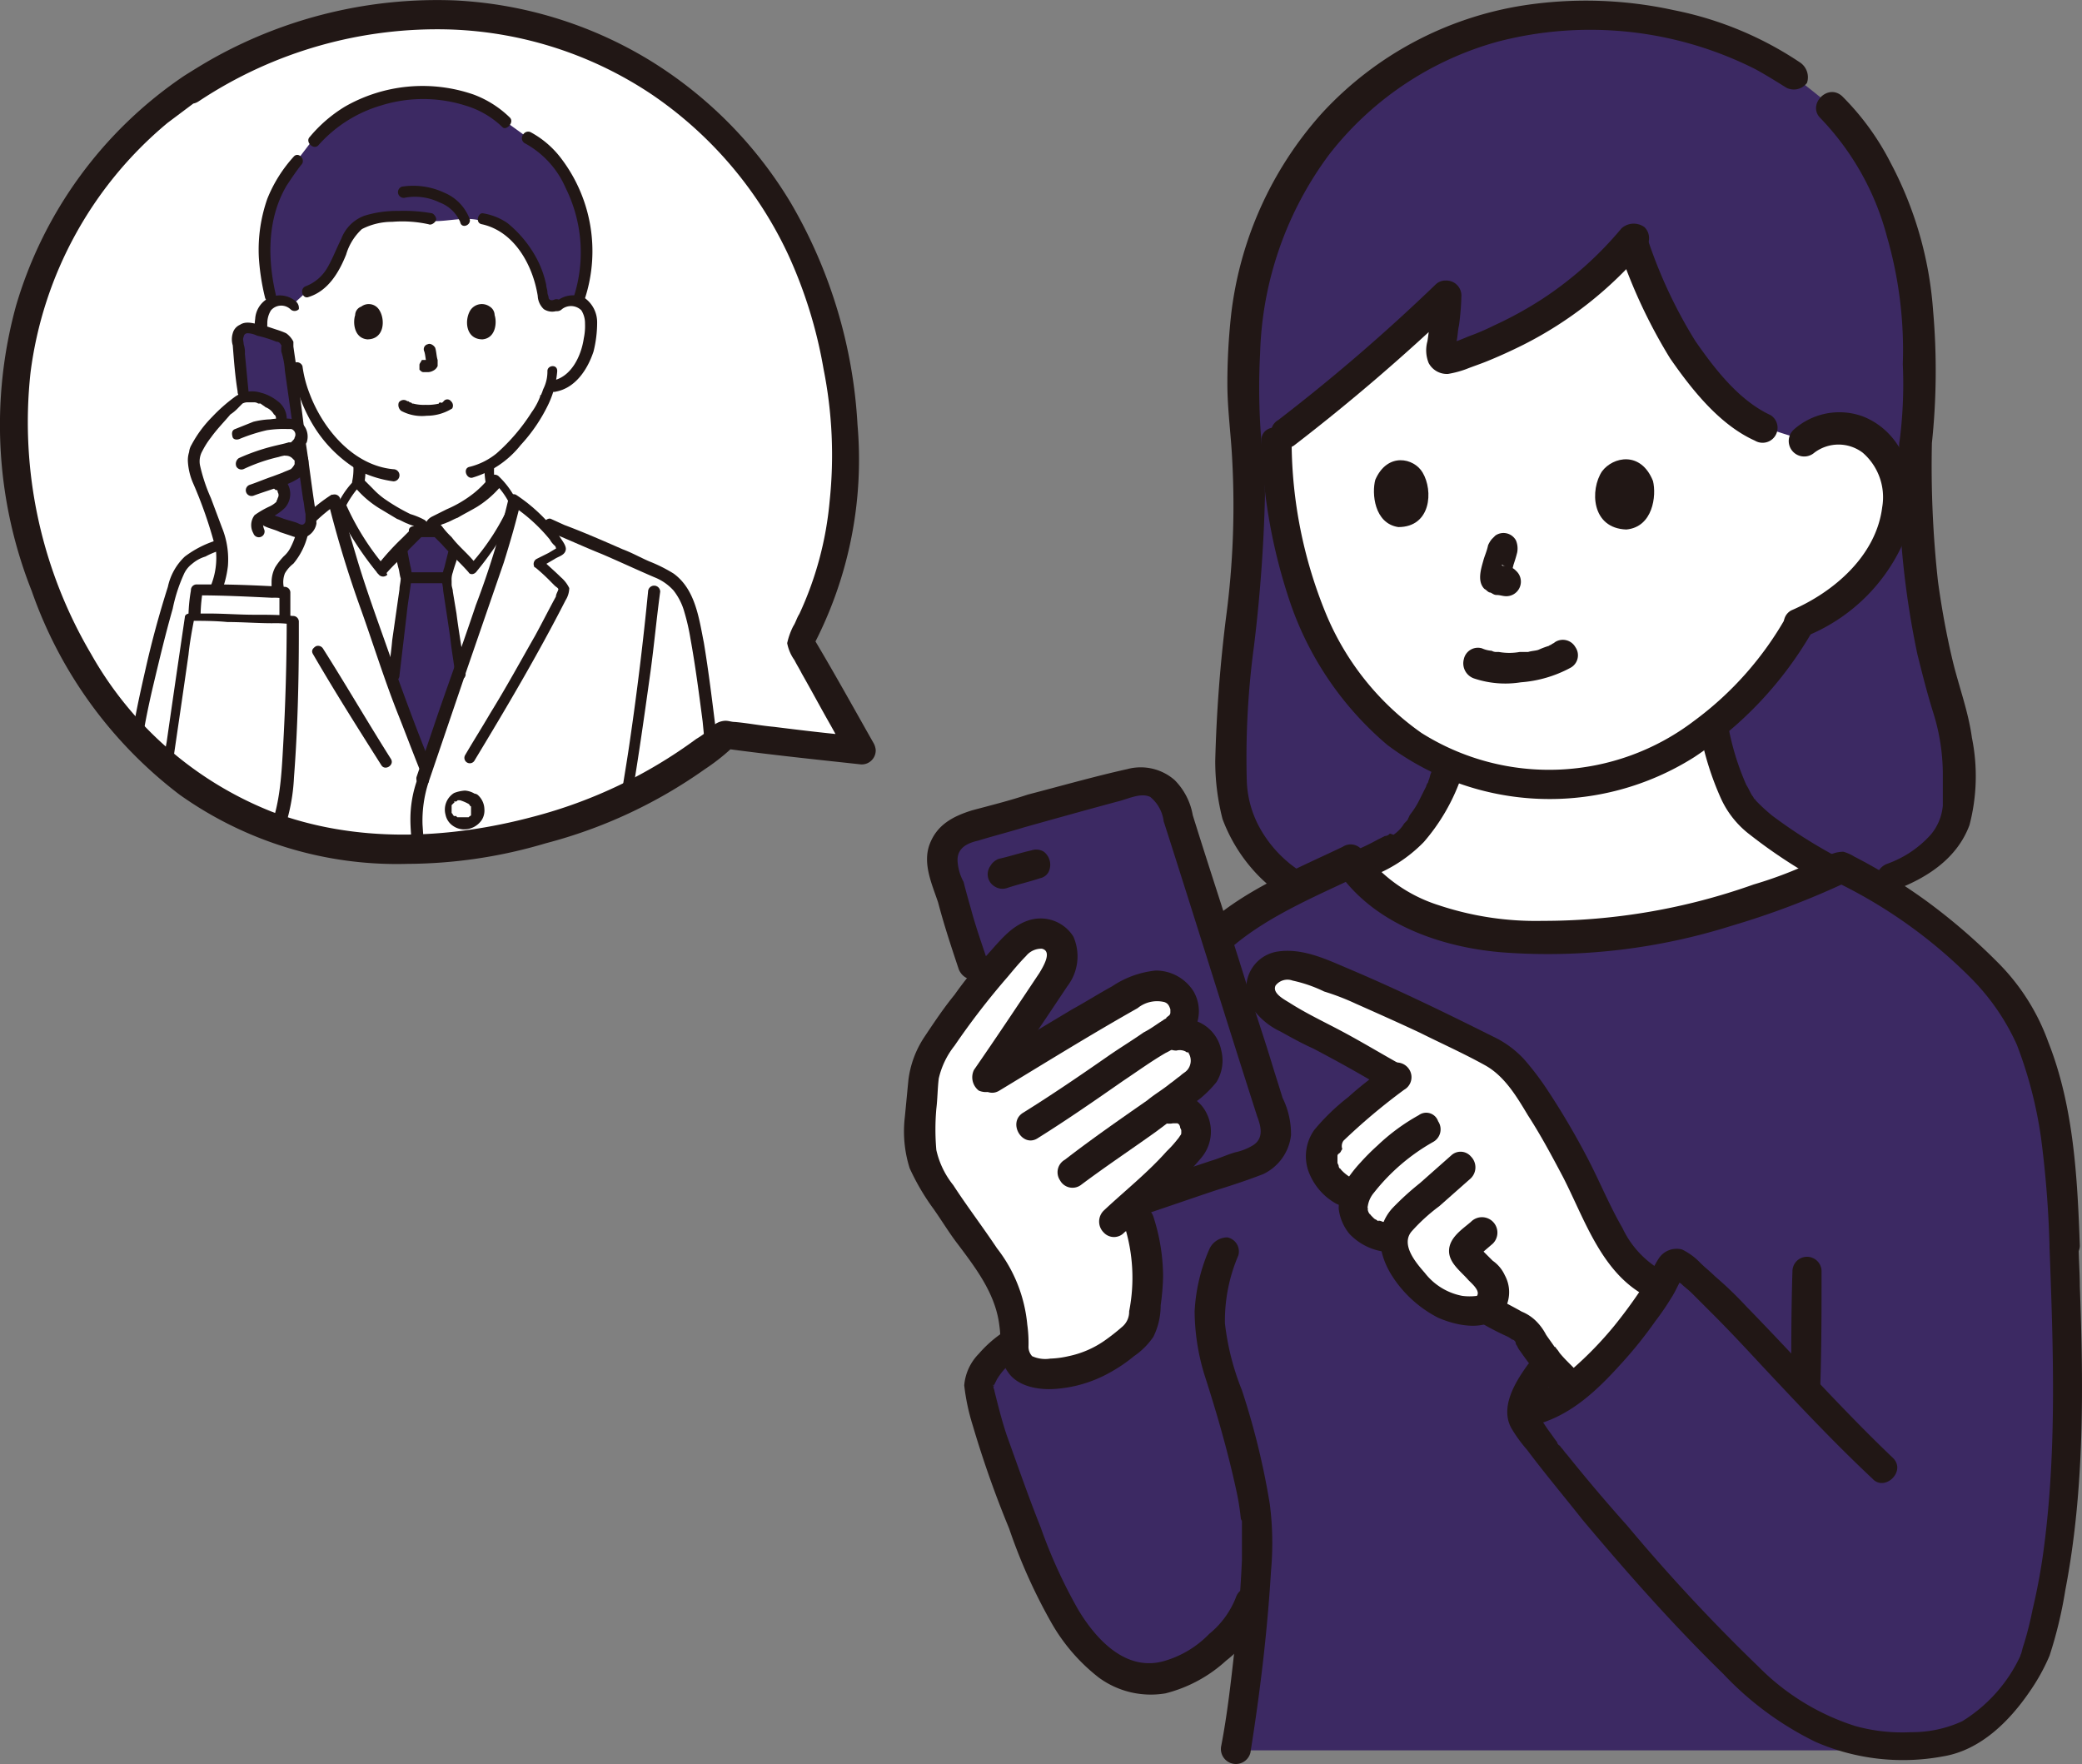<svg xmlns="http://www.w3.org/2000/svg" xmlns:xlink="http://www.w3.org/1999/xlink" width="171.694" height="145.485" viewBox="0 0 171.694 145.485"><rect x="0" y="0" width="171.694" height="145.485" fill="#808080" stroke="none"/><defs><clipPath id="a"><path d="M14.6,6.1A33.607,33.607,0,0,0,1.1,42.6C6.4,63.1,22.6,72.7,42.8,67.4a38.608,38.608,0,0,0,15.9-8c3.7.5,6.5.8,11.2,1.3-2.2-3.8-3.2-5.8-5.1-8.9,4-7.2,4.9-16.3,2.2-26.4C62.5,7.6,45-3.9,25.6,1.2A37.437,37.437,0,0,0,14.6,6.1Z"/></clipPath></defs><g transform="translate(0.016 0.034)"><g transform="translate(74.6)"><path d="M76.5,8.8c-1.1-.9-2.2-1.8-3.3-2.6-.1-.1-.2-.1-.3-.2a21.094,21.094,0,0,0-5.2-2.6A31.316,31.316,0,0,0,55.9,1.2,27.469,27.469,0,0,0,37.7,7.7C31,13.7,26.9,22,27.9,35.5c1.5,10.1-1.8,21.1-1,29.4a10.532,10.532,0,0,0,4.9,7.9,81.018,81.018,0,0,0,24,4c12.7,0,25.7-4.7,25.7-4.7,5.4-2,5.5-5.4,5.5-7.4a19.714,19.714,0,0,0-1.1-7.2c-1-3.2-2.7-9.6-2.5-21h0a65.473,65.473,0,0,0,.2-9.9c-.3-6.4-3-13.6-7-17.7l-.1-.1" fill="#3c2963"/><path d="M40.3,28.3c1.5-1.3,2.9-2.7,4.4-4-.1,1.6-.3,3.2-.5,4.8a.493.493,0,0,0,.4.6h.3c6-2.1,11.6-5.6,15.2-10a63.583,63.583,0,0,0,3.1,7.1c1.4,2.9,5.1,7.8,8.3,8.6.8.3,1.9.6,2.8.9a4.359,4.359,0,0,1,5.4-.2A5.84,5.84,0,0,1,82,41.3a9.5,9.5,0,0,1-2.1,5.4,13.783,13.783,0,0,1-6.1,4.6,29.244,29.244,0,0,1-5.6,7,23.332,23.332,0,0,1-8.8,5.3,19.941,19.941,0,0,1-11.6.2A19.979,19.979,0,0,1,42,61.3a18.75,18.75,0,0,1-5.3-5.2,24.061,24.061,0,0,1-4-8,43.826,43.826,0,0,1-1.7-8,32.933,32.933,0,0,1-.3-3.8c.6-.4,1.3-1,1.9-1.4,2.4-2,5.1-4.3,7.7-6.6Z" fill="#fff"/><path d="M41.4,69.1c.2-.2.4-.5.7-.8a12.589,12.589,0,0,0,2.5-4.7c.6.2,1.3.4,1.9.6a35.491,35.491,0,0,0,4.7.6,29.222,29.222,0,0,0,5.1-.4,22.911,22.911,0,0,0,2.8-.7,16.312,16.312,0,0,0,7.5-4.6,20.659,20.659,0,0,0,2.1,6.8c1,2.1,5.4,4.6,7.9,5.9-8.7,3.8-17.8,6.4-28.3,5.3-3.6-.4-8.8-2.3-11.3-5.6a25.281,25.281,0,0,0,3.7-1.8A3.736,3.736,0,0,0,41.4,69.1Z" fill="#fff"/><path d="M65.6,60.4a24.274,24.274,0,0,0,1.7,5.4,7.8,7.8,0,0,0,2.4,3,42.286,42.286,0,0,0,6.9,4.4c1.4.8,2.7-1.4,1.2-2.1a41.172,41.172,0,0,1-6.3-3.9A15.381,15.381,0,0,1,70.2,66s-.2-.3-.1-.1c-.1-.1-.1-.2-.2-.3-.2-.3-.3-.6-.5-.9a21.336,21.336,0,0,1-1.5-4.9,1.164,1.164,0,0,0-1.5-.8,1.1,1.1,0,0,0-.8,1.4Z" fill="#211715"/><path d="M38.3,72.3a12.017,12.017,0,0,0,4.5-2.9,16.344,16.344,0,0,0,3-5.1,1.237,1.237,0,1,0-2.4-.6c-.1.2-.1.4-.2.6,0,0-.1.4-.1.2,0,.1-.1.2-.1.3L42.4,66a6.726,6.726,0,0,1-.7,1.1s-.2.3-.1.2-.1.1-.1.2c-.1.2-.3.3-.4.5a3.044,3.044,0,0,1-.8.8h0l-.3-.1a.52.52,0,0,1-.4.2l-.6.3a19.987,19.987,0,0,1-2.1,1,1.17,1.17,0,0,0-.4,1.7h0a1.3,1.3,0,0,0,1.8.4Z" fill="#211715"/><path d="M75,37.3a3.3,3.3,0,0,1,4,0,4.853,4.853,0,0,1,1.6,4.5c-.5,4-4,7-7.5,8.5a1.17,1.17,0,0,0-.4,1.7,1.188,1.188,0,0,0,1.7.4,14.859,14.859,0,0,0,8.2-8.3c1.3-3.6.2-8.3-3.6-9.8a5.656,5.656,0,0,0-5.7,1.1A1.275,1.275,0,0,0,75,37.3Z" fill="#211715"/><path d="M29.4,36.4A45.369,45.369,0,0,0,31.9,50a26.724,26.724,0,0,0,7.9,11.4,22.308,22.308,0,0,0,25.3,1,30.836,30.836,0,0,0,9.7-10.3,1.282,1.282,0,0,0-.5-1.7,1.226,1.226,0,0,0-1.6.4,27.281,27.281,0,0,1-7.6,8.6,19.735,19.735,0,0,1-22.5,1,22.544,22.544,0,0,1-7.9-9.9,37.6,37.6,0,0,1-2.8-14c-.1-1.7-2.6-1.7-2.5-.1Z" fill="#211715"/><path d="M73.8,5.1A28.71,28.71,0,0,0,63.4.8,33.882,33.882,0,0,0,51.1.4,28.6,28.6,0,0,0,34.4,9.3,30.055,30.055,0,0,0,26.9,26a52.529,52.529,0,0,0-.3,5.6c0,2.1.3,4.2.4,6.3a69.643,69.643,0,0,1-.5,12.9,119.1,119.1,0,0,0-.9,11.9,19.132,19.132,0,0,0,.6,4.8,13.417,13.417,0,0,0,2.7,4.4,11.6,11.6,0,0,0,2.4,2,1.357,1.357,0,0,0,1.7-.4,1.388,1.388,0,0,0-.4-1.7,10.087,10.087,0,0,1-3.4-3.7,8.61,8.61,0,0,1-1-3.8,68.862,68.862,0,0,1,.6-11.1q.75-6.15.9-12.3c0-2.1-.3-4.1-.4-6.1a54.187,54.187,0,0,1,0-5.7A28.8,28.8,0,0,1,35,12.7,26.534,26.534,0,0,1,48.9,3.4,30.21,30.21,0,0,1,70.2,5.7c.9.5,1.7,1,2.5,1.5a1.357,1.357,0,0,0,1.7-.4,1.472,1.472,0,0,0-.6-1.7Z" fill="#211715"/><path d="M81.8,73.3c2.6-1,5-2.6,6-5.3a15.933,15.933,0,0,0,.2-7.2c-.3-2.2-1.1-4.3-1.6-6.4s-.9-4.3-1.2-6.5a86.984,86.984,0,0,1-.5-11.4l-.9,1.2h0a1.292,1.292,0,0,0,.9-1.2,56.714,56.714,0,0,0,.1-10.9,30.636,30.636,0,0,0-3.5-12.2,21.532,21.532,0,0,0-4-5.5c-1.2-1.1-2.9.7-1.8,1.8A22.252,22.252,0,0,1,81,19.5,33.636,33.636,0,0,1,82.3,30a36.487,36.487,0,0,1-.3,6.6l.9-1.2h0a1.292,1.292,0,0,0-.9,1.2,71.884,71.884,0,0,0,1.5,17.3c.4,1.6.8,3.2,1.3,4.8a16.869,16.869,0,0,1,.8,5v2.7a4.286,4.286,0,0,1-1,2.4A8.789,8.789,0,0,1,81,71.2a1.417,1.417,0,0,0-.9,1.5,1.832,1.832,0,0,0,1.7.6Z" fill="#211715"/><path d="M58.8,20.2a43.715,43.715,0,0,0,4.3,9.3c1.8,2.6,4.1,5.5,7,6.8a1.235,1.235,0,0,0,1.3-2.1c-2.6-1.2-4.6-3.8-6.2-6.1a39.535,39.535,0,0,1-4-8.6,1.417,1.417,0,0,0-1.5-.9,1.284,1.284,0,0,0-.9,1.6Z" fill="#211715"/><path d="M59.1,18.8a29.739,29.739,0,0,1-6.5,5.8,31.132,31.132,0,0,1-4,2.2,18.945,18.945,0,0,1-2.1.9,19.452,19.452,0,0,1-2.2.8H45c.2.7.4.9.4.5v-.3l.1-.6c.1-.4.1-.9.2-1.3a21.053,21.053,0,0,0,.2-2.5,1.24,1.24,0,0,0-1.3-1.2,1.136,1.136,0,0,0-.8.3,153.5,153.5,0,0,1-13,11.2,1.188,1.188,0,0,0-.4,1.7,1.17,1.17,0,0,0,1.7.4A165.146,165.146,0,0,0,45.6,25.1l-2.1-.9c-.1,1.3-.2,2.6-.4,3.9a2.787,2.787,0,0,0,.1,1.8,1.7,1.7,0,0,0,1.6.9,8.331,8.331,0,0,0,1.5-.4c.5-.2,1.1-.4,1.6-.6,1-.4,2.1-.9,3.1-1.4a31.825,31.825,0,0,0,10-7.9,1.267,1.267,0,0,0,0-1.8,1.5,1.5,0,0,0-1.9.1Z" fill="#211715"/><path d="M8.9,110.8a6.945,6.945,0,0,0-2.8,3.3c.2,3,4.1,12.8,5.4,15.8a27.012,27.012,0,0,0,3.5,5.9,6.821,6.821,0,0,0,5.4,2.7c3.1,0,7.3-3.6,8.2-6.4l.4-1.3c-.3,4.3-1,9.9-1.6,13.5H82.6l3.2-.6c4.1-.7,7.2-6.2,7.6-7.6,2.5-8.9,2.6-16.8,2.5-26.5-.1-2.3-.2-4.6-.3-7-.2-6.1-.7-13.5-3.6-18.9-2.7-5-10.3-10.1-14.7-12.3-8.9,4-18.2,6.7-29,5.6-3.8-.4-9.2-2.5-11.6-6-3.5,1.6-9.1,4-12.2,7.5L8.9,110.8Z" fill="#3c2963"/><path d="M8.3,109.7a10.038,10.038,0,0,0-2.2,1.9,4.2,4.2,0,0,0-1.2,2.6,17.567,17.567,0,0,0,.7,3.3,85.718,85.718,0,0,0,3,8.5,45.381,45.381,0,0,0,3.5,7.8,15.283,15.283,0,0,0,3.9,4.5,7.25,7.25,0,0,0,5.5,1.3,11.608,11.608,0,0,0,5-2.7,9.6,9.6,0,0,0,3.2-4.5c.5-1.5-1.9-2.2-2.4-.7a7.331,7.331,0,0,1-2.2,3,8.369,8.369,0,0,1-3.6,2.2c-3.2,1-5.7-1.7-7.2-4.2a41.738,41.738,0,0,1-3.1-6.8c-1-2.5-1.9-5.1-2.8-7.6-.4-1.2-.7-2.4-1-3.6,0-.1-.1-.3-.1-.4v-.1c0-.2.1.2,0,.1-.1-.2.1-.2,0,0l.3-.6a5.752,5.752,0,0,1,1.9-1.9,1.209,1.209,0,0,0-1.2-2.1Z" fill="#211715"/><path d="M73.2,104.8c-.1,3.1-.1,6.2-.1,9.3a1.2,1.2,0,0,0,2.4,0c.1-3.1.1-6.2.1-9.3a1.2,1.2,0,1,0-2.4,0Z" fill="#211715"/><path d="M25.1,103a14.644,14.644,0,0,0-1.2,5.1,18.208,18.208,0,0,0,.8,5.2c1,3.1,1.9,6.2,2.6,9.4a20.023,20.023,0,0,1,.4,2.4c.1.7,0-.2.1.3v3.2c-.1,2.4-.3,4.9-.6,7.3-.3,2.7-.6,5.4-1.1,8a1.237,1.237,0,0,0,2.4.6c.8-5,1.4-10,1.7-15a25.3,25.3,0,0,0-.1-5.5,61.372,61.372,0,0,0-2.3-9.4,21.18,21.18,0,0,1-1.4-5.5,13.649,13.649,0,0,1,1.1-5.6,1.184,1.184,0,0,0-.9-1.5,1.637,1.637,0,0,0-1.5,1Z" fill="#211715"/><path d="M94.4,102.8c.3,8.1.6,16.3-.4,24.3a50.332,50.332,0,0,1-1,5.6,28.64,28.64,0,0,1-.7,2.8,6.373,6.373,0,0,0-.2.7c-.1.3.1-.2,0,0,0,.1-.1.2-.1.3a12.519,12.519,0,0,1-4.8,5.4,9.9,9.9,0,0,1-4.2.9,14.45,14.45,0,0,1-4.6-.5,19.505,19.505,0,0,1-8-4.9,148.22,148.22,0,0,1-10.8-11.6c-1.7-1.9-3.4-3.9-5-5.9-.2-.2-.3-.4-.5-.6,0,0-.2-.3-.1-.1-.1-.1-.2-.2-.2-.3-.3-.4-.5-.7-.8-1.1l-.6-.9c0-.1-.2-.3-.2-.3a2.2,2.2,0,0,1,.1-.8,11.782,11.782,0,0,1,1.1-1.9,1.235,1.235,0,0,0-2.1-1.3c-1,1.4-2.2,3.4-1.3,5.1a11.8,11.8,0,0,0,1.3,1.8c1.5,2,3.1,3.9,4.6,5.8,3.7,4.4,7.5,8.7,11.6,12.7a26.277,26.277,0,0,0,7.6,5.6,18.047,18.047,0,0,0,10.5,1.2c3.1-.5,5.5-2.9,7.2-5.4a16.408,16.408,0,0,0,1.6-2.9,35.31,35.31,0,0,0,1.3-5.4c1.6-8.3,1.5-16.8,1.2-25.1,0-1.1-.1-2.3-.1-3.5,0-1.3-2.5-1.3-2.4.3Z" fill="#211715"/><path d="M25.4,79.6c3.1-3.5,7.8-5.4,12-7.4l-1.7-.4c3,4.4,8.6,6.3,13.6,6.7a50.352,50.352,0,0,0,18.9-2.2,66.823,66.823,0,0,0,9.7-3.7H76.6a40.71,40.71,0,0,1,11.3,8,18.694,18.694,0,0,1,3.8,5.5,34.933,34.933,0,0,1,2,7.7,86.613,86.613,0,0,1,.7,8.9,1.251,1.251,0,0,0,2.5,0c-.2-5.6-.5-11.5-2.6-16.8a17.763,17.763,0,0,0-4-6.4,49.734,49.734,0,0,0-6-5.2,46.035,46.035,0,0,0-6-3.7,3.552,3.552,0,0,0-.9-.4,2.663,2.663,0,0,0-1.2.3l-2.1.9A33.857,33.857,0,0,1,70,72.9a51.776,51.776,0,0,1-17.4,3A25.311,25.311,0,0,1,44,74.6a12.483,12.483,0,0,1-6.2-4.4,1.188,1.188,0,0,0-1.7-.4c-4.4,2.1-9.2,4-12.5,7.7-1.1,1.5.7,3.3,1.8,2.1Z" fill="#211715"/><g transform="translate(28.08 78.325)"><path d="M25.2,14.2c-.6-.9-1.1-1.8-1.8-2.7a12.065,12.065,0,0,0-2.1-2.4,13.5,13.5,0,0,0-2.6-1.5c-3.8-1.9-8-3.9-11.6-5.3-1.6-.7-3-1.3-4.4-1A1.858,1.858,0,0,0,1.2,3.5a1.964,1.964,0,0,0,.9,1.3A9.392,9.392,0,0,0,3.9,6c2.4,1.3,6.1,3.2,8.4,4.7a55.417,55.417,0,0,0-4.5,3.7,3.839,3.839,0,0,0-1.5,2.4c-.1,1.3.4,2.2,1.9,3.1l.9.6a1.914,1.914,0,0,0,.2,1.8,3.332,3.332,0,0,0,3,1.5,3.891,3.891,0,0,0,.7,2.3c1.5,2.3,3.2,3.7,5.9,3.7a2.92,2.92,0,0,0,.9-.2,1.238,1.238,0,0,1,.3.2,21.862,21.862,0,0,0,2,1.1c.4.2.7.4,1.1.6a3.592,3.592,0,0,1,.7,1,26.938,26.938,0,0,0,3,3.7l.3.2.7-.7A31.993,31.993,0,0,0,32.2,31a36.174,36.174,0,0,0,2.2-3.2l-.3-.1A6.694,6.694,0,0,1,31,24.8a49.737,49.737,0,0,1-3-5.6C27,17.4,26.2,15.8,25.2,14.2Z" fill="#fff"/><path d="M19.4,30.7a21.16,21.16,0,0,0,2.1,1.1,2.186,2.186,0,0,1,.5.3c.1,0,.2.1.1,0l.2.2c-.1-.1,0,0,0,.1a.349.349,0,0,0,.1.2,2.186,2.186,0,0,0,.3.5,26.448,26.448,0,0,0,3.1,3.7A1.273,1.273,0,0,0,27.6,35c-.5-.6-1.1-1.1-1.6-1.7-.1-.1-.2-.3-.3-.4s-.1-.2-.2-.2h0c-.2-.3-.5-.7-.7-1a4.44,4.44,0,0,0-.8-1.1,3.6,3.6,0,0,0-1.2-.8c-.7-.4-1.5-.8-2.2-1.2a1.282,1.282,0,0,0-1.7.5,1.191,1.191,0,0,0,.5,1.6Z" fill="#211715"/><path d="M12.6,9.3C11,8.4,9.5,7.5,8,6.7S5,5.2,3.6,4.3C3.1,4,2.2,3.5,2.5,2.9a1.237,1.237,0,0,1,1.4-.4,11.422,11.422,0,0,1,2.6.9,20.035,20.035,0,0,1,2.6,1c1.8.8,3.6,1.6,5.3,2.4,1.8.9,3.6,1.7,5.4,2.7,1.6.9,2.6,2.6,3.5,4.1,1.1,1.7,2,3.4,2.9,5.1,1.8,3.5,3.2,8,7,9.9,1.4.7,2.7-1.4,1.3-2.1a7.893,7.893,0,0,1-3.4-3.6C30,21,29.2,19,28.2,17.1a63.174,63.174,0,0,0-3.3-5.6A23.481,23.481,0,0,0,23,9a8.322,8.322,0,0,0-2.6-1.9C16.6,5.2,12.7,3.3,8.7,1.6,6.8.8,4.8-.2,2.7.1A3.047,3.047,0,0,0,.1,3.5a1.689,1.689,0,0,0,.3,1A5.9,5.9,0,0,0,2.9,6.7c.9.5,1.8,1,2.7,1.4,1.9,1,3.9,2.1,5.7,3.2,1.4,1,2.6-1.2,1.3-2Z" fill="#211715"/><path d="M11.9,9.4c-1.2.9-2.3,1.7-3.4,2.7a17.887,17.887,0,0,0-2.8,2.7,3.732,3.732,0,0,0-.5,3.4,5.052,5.052,0,0,0,2.3,2.7,1.282,1.282,0,0,0,1.7-.5,1.226,1.226,0,0,0-.4-1.6,3.515,3.515,0,0,1-.9-.7c-.1-.2,0,0-.1-.1a.31.31,0,0,1-.1-.2h0c0-.1-.1-.2-.1-.3h0v-.6c0,.1,0-.1.1-.1,0-.1,0,0,.1-.1s.1-.2.2-.3a.758.758,0,0,1,.1-.7,50.494,50.494,0,0,1,5-4.2,1.188,1.188,0,0,0,.4-1.7,1.226,1.226,0,0,0-1.6-.4Z" fill="#211715"/><path d="M14.3,13.6a16.55,16.55,0,0,0-3.4,2.5,18.479,18.479,0,0,0-1.4,1.4,10.917,10.917,0,0,0-1.3,1.7,4.648,4.648,0,0,0-.5,2.1,3.981,3.981,0,0,0,.9,2.1A4.859,4.859,0,0,0,12,24.9a1.2,1.2,0,0,0,0-2.4c-.1,0-.4-.1-.6-.1-.1,0-.2-.1-.4-.1-.1,0,.1.1-.1,0-.1-.1-.2-.1-.3-.2-.2-.1.1.1,0,0l-.2-.2c-.1-.1-.2-.3-.1-.1a.758.758,0,0,1-.2-.4v-.1c0-.3-.1.2,0-.2a2.22,2.22,0,0,1,.5-1.1,16.568,16.568,0,0,1,4.9-4.2,1.188,1.188,0,0,0,.4-1.7,1.036,1.036,0,0,0-1.6-.5Z" fill="#211715"/><path d="M17,16.9l-2.6,2.3a22.913,22.913,0,0,0-2.3,2.1c-1.5,1.7-1.1,3.9.1,5.7a9.83,9.83,0,0,0,3.7,3.3c1.6.7,4.1,1.2,5.3-.4a2.9,2.9,0,0,0,.2-3.1,2.94,2.94,0,0,0-1-1.2l-.6-.6-.2-.2-.2-.2c-.1-.1-.1-.1,0,.1l-.2.6.5-.5.7-.6a1.273,1.273,0,1,0-1.8-1.8c-.7.6-1.8,1.3-1.8,2.4,0,1,1,1.7,1.6,2.4.3.3,1,.9.7,1.3a4.744,4.744,0,0,1-1.2,0,5.111,5.111,0,0,1-3.1-1.9c-.7-.8-2-2.3-1.1-3.4A15.067,15.067,0,0,1,16,21.1l2.6-2.3a1.267,1.267,0,0,0,0-1.8,1.122,1.122,0,0,0-1.6-.1Z" fill="#211715"/></g><path d="M81.5,120.2c-4.2-4-8-8.3-12.1-12.5a30.7,30.7,0,0,0-2.6-2.5c-.4-.4-.8-.7-1.2-1.1a5.273,5.273,0,0,0-1.5-1.1,1.76,1.76,0,0,0-1.9.7c-.4.6-.7,1.3-1.1,2a40.557,40.557,0,0,1-2.6,3.6,29.766,29.766,0,0,1-3.5,3.6,8.428,8.428,0,0,1-3.5,2.1,1.23,1.23,0,0,0-.8,1.6,1.2,1.2,0,0,0,1.5.8c2.8-.8,4.9-2.8,6.8-4.9a35.062,35.062,0,0,0,2.9-3.6,21.414,21.414,0,0,0,1.3-1.9c.4-.6.7-1.4,1.1-2l-.4.4c-.2.2-.8-.3-.3.1a1.381,1.381,0,0,0,.4.3c.3.3.6.5.9.8l1.8,1.8c1.4,1.4,2.7,2.8,4,4.2,3,3.2,5.9,6.3,9.1,9.3,1,1.1,2.8-.6,1.7-1.7Z" fill="#211715"/><g transform="translate(1.847 63.086)"><path d="M17.5,35.9c1.4-.5,6.3-2.1,9.5-3.2a2.686,2.686,0,0,0,1.7-3.4c-2-6.2-6.4-20-8.3-26.1a2.674,2.674,0,0,0-3.3-1.8c-4,1-9.8,2.6-13.9,3.8A2.734,2.734,0,0,0,1.3,8.5h0C2,11,2.9,13.8,3.8,16.4l6.9,21.2Z" fill="#3c2963"/><path d="M5,16.2c-.5-1.5-1-2.9-1.4-4.4-.2-.7-.4-1.4-.6-2.2a4.075,4.075,0,0,1-.5-1.8c0-1,.8-1.4,1.7-1.6C5.5,5.8,6.7,5.5,8,5.1c2.5-.7,5-1.4,7.6-2.1.9-.2,2-.8,2.8-.4a3.09,3.09,0,0,1,1.1,2c2.6,8.1,5.1,16.2,7.7,24.3.3.8.6,1.8-.3,2.4a4.714,4.714,0,0,1-1.5.6c-.7.2-1.3.5-2,.7-2.1.7-4.2,1.4-6.4,2.1-1.5.5-.9,2.9.7,2.4,2.1-.7,4.1-1.4,6.2-2.1,1.3-.4,2.5-.8,3.8-1.3A4.061,4.061,0,0,0,30,30.5a6.7,6.7,0,0,0-.7-3.1c-.3-1-.6-1.9-.9-2.9-.7-2.3-1.5-4.6-2.2-6.9-1.4-4.5-2.9-9-4.3-13.5a5.423,5.423,0,0,0-1.5-2.9A4.253,4.253,0,0,0,16.5.3C13.8.9,11,1.7,8.3,2.4c-1.5.5-3.1.9-4.6,1.3C2.1,4.2.8,4.9.2,6.5s.2,3.3.7,4.8C1.4,13.2,2,15,2.6,16.8c.6,1.5,2.9.9,2.4-.6Z" fill="#211715"/><path d="M6.6,10.1c.9-.3,1.8-.5,2.7-.8a1.035,1.035,0,0,0,.7-.5,1.357,1.357,0,0,0-.4-1.7,1.211,1.211,0,0,0-1-.1c-.9.2-1.8.5-2.7.7a1.344,1.344,0,0,0-.7.6A1.17,1.17,0,0,0,5.6,10a1.183,1.183,0,0,0,1,.1Z" fill="#211715"/></g><g transform="translate(0 75.696)"><path d="M14.4,37.2a6.236,6.236,0,0,1-3.3.3,1.974,1.974,0,0,1-1.4-.6,3.353,3.353,0,0,1-.6-2.4C9,30.3,6.3,27.9,4,24.3c-.5-.9-2.3-2.9-2.7-5a24.439,24.439,0,0,1,.1-4.7,10.054,10.054,0,0,1,.4-2.5,10.93,10.93,0,0,1,.8-1.5A51.558,51.558,0,0,1,9.2,2.4a3.1,3.1,0,0,1,2.2-.9,1.445,1.445,0,0,1,1.7,1.4,4.245,4.245,0,0,1-.6,1.9c-2,3-4.1,6.1-5.9,8.7,3.4-2.1,7.9-4.8,11.5-6.9a4.426,4.426,0,0,1,3.5-1,2.107,2.107,0,0,1,1.6,1.3c.6,2.1-1.5,2.5-1.6,2.9,1.9-.5,2.9,0,3.3,1.3a2.6,2.6,0,0,1-.8,2.5l-2.8,2.2.6-.1c1-.2,1.6-.1,2,.8a2.129,2.129,0,0,1-.3,2.4,34.791,34.791,0,0,1-4.7,4.7,15.233,15.233,0,0,1,.9,9.4,2.843,2.843,0,0,1-.4,1.2A12.875,12.875,0,0,1,14.4,37.2Z" fill="#fff"/><path d="M7.8,14.2c3.8-2.3,7.5-4.6,11.4-6.8a2.539,2.539,0,0,1,2.2-.5c.3.1.4.3.5.6v.3a.349.349,0,0,1-.1.2s-.4.3-.2.2c-.1.1-.2.1-.3.2-.5.3-1,.7-1.6,1-1,.7-2,1.3-3,2C14.4,13,12.2,14.5,9.8,16c-1.4.8-.1,3,1.2,2.1,2.4-1.5,4.7-3.1,7-4.7,1.2-.8,2.3-1.6,3.5-2.3a6.829,6.829,0,0,0,2.3-1.8,3.25,3.25,0,0,0,0-3.3,3.683,3.683,0,0,0-3.1-1.7,7.842,7.842,0,0,0-3.6,1.3c-1.1.6-2.2,1.3-3.3,1.9L6.3,12c-1.1.9.2,3,1.5,2.2Z" fill="#211715"/><path d="M22.4,10.9a1.063,1.063,0,0,1,.8.1c-.2-.1.3.2.1,0,.2.1,0-.1.1.1a1.2,1.2,0,0,1-.1,1.4l-.1.1c-.1.1-.3.2-.5.4-.3.2-.5.4-.8.6-.6.5-1.3.9-1.9,1.4-2.3,1.6-4.6,3.2-6.8,4.9a1.188,1.188,0,0,0-.4,1.7,1.17,1.17,0,0,0,1.7.4c2-1.5,4.1-2.9,6.2-4.4l3.6-2.7a9.266,9.266,0,0,0,1.4-1.4,3.4,3.4,0,0,0,.4-2.6,3.228,3.228,0,0,0-3.6-2.6,1.216,1.216,0,0,0-1.2,1.2c-.1.9.4,1.4,1.1,1.4Z" fill="#211715"/><path d="M22.1,16.9h.4l.1.1c-.1-.2.1.1.1.2s.1.2.1.3h0v.2c0,.1-.1.3,0,.1-.1.1-.2.3-.3.4a9.016,9.016,0,0,1-.9,1c-1.6,1.8-3.5,3.3-5.2,4.9a1.267,1.267,0,0,0,0,1.8,1.15,1.15,0,0,0,1.7,0,45.426,45.426,0,0,0,6.3-6.1,3.354,3.354,0,0,0,.5-3.7,2.942,2.942,0,0,0-1.6-1.5,3.4,3.4,0,0,0-2,0,1.31,1.31,0,0,0-.9,1.5,1.6,1.6,0,0,0,1.7.8Z" fill="#211715"/><path d="M7.9,13.7c1.9-2.7,3.7-5.4,5.5-8.1a4.042,4.042,0,0,0,.5-4.1A3.19,3.19,0,0,0,10.1.2C8.7.7,7.8,1.9,6.8,3A29.73,29.73,0,0,0,4.1,6.3C3.2,7.4,2.4,8.6,1.6,9.8A8.211,8.211,0,0,0,.3,13.3c-.1,1-.2,2.1-.3,3.1a10.045,10.045,0,0,0,.4,4.2,18.992,18.992,0,0,0,2,3.4c.7,1,1.3,2,2,2.9,1.5,2,3.1,4.1,3.4,6.7.2,1.3-.1,2.7.7,3.8.8,1.2,2.5,1.5,3.9,1.4A10.724,10.724,0,0,0,17,37.4a12.735,12.735,0,0,0,1.9-1.3,6.087,6.087,0,0,0,1.6-1.6,5.834,5.834,0,0,0,.6-2.6,19.419,19.419,0,0,0,.2-2.4,16.22,16.22,0,0,0-.8-4.9c-.5-1.5-2.9-.9-2.4.7a14.293,14.293,0,0,1,.4,7.1,1.612,1.612,0,0,1-.6,1.3,17.1,17.1,0,0,1-1.4,1.1,8.063,8.063,0,0,1-3,1.3,7.719,7.719,0,0,1-1.5.2,2.622,2.622,0,0,1-1.5-.2,1.136,1.136,0,0,1-.3-.8,10.869,10.869,0,0,0-.1-1.8,12.025,12.025,0,0,0-2.5-6.3C6.4,25.4,5.1,23.7,4,22a7.087,7.087,0,0,1-1.4-2.9,19.3,19.3,0,0,1,0-3.4c.1-.8.1-1.7.2-2.5a6.778,6.778,0,0,1,1.3-2.7A61.662,61.662,0,0,1,8.5,4.8c.5-.6,1-1.2,1.5-1.7a1.612,1.612,0,0,1,1.3-.6c.9.2.1,1.5-.2,2-1.8,2.7-3.6,5.4-5.4,8a1.388,1.388,0,0,0,.4,1.7,1.485,1.485,0,0,0,1.8-.5Z" fill="#211715"/></g><g transform="translate(38.699 37.829)"><path d="M9.4,7.1c-.1.5-.3.9-.4,1.3-.2.7-.5,1.7.1,2.3.2.1.3.3.5.3.2.1.3.2.5.2.3,0,.5.1.8.1a1.2,1.2,0,0,0,.8-2.1,1.268,1.268,0,0,0-.9-.4h-.1c-.1,0-.1,0-.2-.1l.3.1c-.1,0-.2-.1-.3-.2l.4.4h0l.2.2h0l.1.3h0v.4l.3-1.2c.1-.3.2-.6.3-1a1.729,1.729,0,0,0-.1-1A1.17,1.17,0,0,0,10,6.3h0l-.3.3a2.186,2.186,0,0,0-.3.5Z" fill="#211715"/><path d="M.1,1.7C-.2,2.8,0,5.3,2,5.6c2.7,0,2.9-3,2-4.5C3.3-.1,1.1-.6.1,1.7Z" fill="#211715"/><path d="M23,1.8c.3,1.2,0,3.8-2.2,4-2.9-.1-3-3.3-2-4.8C19.7-.2,22-.7,23,1.8Z" fill="#211715"/><path d="M8.3,18.1a8.1,8.1,0,0,0,3.8.3,10.185,10.185,0,0,0,4.1-1.2,1.17,1.17,0,0,0,.4-1.7,1.188,1.188,0,0,0-1.7-.4c-.1.1-.2.1-.3.2,0,0-.3.1-.1.1.1-.1-.1,0-.1,0a6.89,6.89,0,0,0-.8.3c-.2.1-.6.1-.9.2H12a4.854,4.854,0,0,1-1.7,0h-.2a.756.756,0,0,1-.4-.1,2.354,2.354,0,0,1-.8-.2,1.184,1.184,0,0,0-1.5.9,1.317,1.317,0,0,0,.9,1.6Z" fill="#211715"/></g></g><g transform="translate(1.187 1.211)"><path d="M14.6,6.1A33.453,33.453,0,0,0,1.1,42.6C6.4,63.1,22.6,72.7,42.8,67.4a38.608,38.608,0,0,0,15.9-8c3.7.5,6.5.8,11.2,1.3-2.2-3.8-3.2-5.8-5.1-8.9,4-7.2,4.9-16.3,2.2-26.4C62.5,7.6,45-3.9,25.6,1.2A37.437,37.437,0,0,0,14.6,6.1Z" fill="#fff"/><g transform="translate(0.001)" clip-path="url(#a)"><g transform="translate(9.04 5.847)"><path d="M35.7,18.1a2.01,2.01,0,0,1,1.3-.4,1.442,1.442,0,0,1,1.1.7,2.92,2.92,0,0,1,.2.9,6.147,6.147,0,0,1-.7,3.5,4.863,4.863,0,0,1-1.1,1.4,3.1,3.1,0,0,1-1.3.6H35a4.649,4.649,0,0,1-.3.9,13,13,0,0,1-4.6,5.5,7.613,7.613,0,0,0,.3,2.1c.5,1.3,3.4,3,3.6,3.1,0,0-.9,6.1-9.4,6.1s-8.6-6-8.6-6c.2-.1,2.6-1.5,3.2-2.9a9.862,9.862,0,0,0,.3-2.4,11.777,11.777,0,0,1-2.7-2.3,10.671,10.671,0,0,1-2.1-4.1l-.4-.1a3.1,3.1,0,0,1-1.3-.6,4.863,4.863,0,0,1-1.1-1.4,7.1,7.1,0,0,1-.7-3.5,2.92,2.92,0,0,1,.2-.9,1.23,1.23,0,0,1,1.1-.7,1.575,1.575,0,0,1,1.3.4S12.4,8.2,24.5,8.2s11.2,9.9,11.2,9.9Z" fill="#fff"/><path d="M29.7,31.4a8.329,8.329,0,0,0,.3,2.2,4.44,4.44,0,0,0,.8,1.1,13.015,13.015,0,0,0,2.3,1.8c.2.1.5.3.7.4a.481.481,0,0,0,.6-.2.4.4,0,0,0-.2-.6c-.3-.1-.5-.3-.8-.4a14.627,14.627,0,0,1-1.3-.9,6.788,6.788,0,0,1-1.2-1.2,1.08,1.08,0,0,1-.3-.7,6.15,6.15,0,0,1-.1-1.4A.472.472,0,0,0,30,31s-.3.2-.3.4Z" fill="#211715"/><path d="M16.2,36.8a2.177,2.177,0,0,0,.8-.5,7.551,7.551,0,0,0,1.4-1.1,6.885,6.885,0,0,0,1.1-1.3,6.9,6.9,0,0,0,.4-2.5.5.5,0,0,0-1,0,4.869,4.869,0,0,1-.1,1.2,1.613,1.613,0,0,1-.3.9,10.592,10.592,0,0,1-1,1.2l-1.2.9a2.507,2.507,0,0,1-.7.4.481.481,0,0,0-.2.6c.3.3.6.4.8.2Z" fill="#211715"/><path d="M16.4,34.8a12.743,12.743,0,0,0-2.5,2.7l-6.2.2a7.847,7.847,0,0,0-2.8,1.6,6.963,6.963,0,0,0-1.1,2.3A103.6,103.6,0,0,0,.8,55a14.689,14.689,0,0,0,.1,6.6,6.3,6.3,0,0,0,5.2,4.2,5.025,5.025,0,0,0,2.7-.5v2.8c0,2.1-.1,3.6-.1,5.9H50c-1-14-2.1-26.5-3.4-30.8a4.968,4.968,0,0,0-1.5-2.5,10.076,10.076,0,0,0-2.3-1.2c-2.3-1.1-5.3-2.4-7.7-3.3l-.5-.2a13.655,13.655,0,0,0-2.3-1.9c-1,4.4-2.9,9.2-4.3,13.5l-3,8.8c-1.3-3.2-2.2-5.4-3.3-8.7a132.134,132.134,0,0,1-4.3-13.5c-.3.2-.7.4-1,.6Z" fill="#fff"/><path d="M37.6,10.3a6.374,6.374,0,0,1-.2-.7c-.7-2-2.2-4.5-4.2-5.4L31.4,2.9a8,8,0,0,0-3.6-2,10.709,10.709,0,0,0-4-.4,11.577,11.577,0,0,0-8.3,4L14.2,6.2c-2.2,2.4-3.4,5.9-2.3,11.2l.1.5a.6.6,0,0,1,.4-.1,1.575,1.575,0,0,1,1.3.4l1.2-1.1c1.3-.4,1.9-1.4,2.6-2.7A7.2,7.2,0,0,1,19,11.7a3.322,3.322,0,0,1,2.1-.7,16.973,16.973,0,0,1,3.9.1c1.4.2,2.9-.4,4.4,0a5.846,5.846,0,0,1,3.7,2.8,8.865,8.865,0,0,1,.8,1.7c.1.3.2.7.3,1s.1.7.2,1.1a.652.652,0,0,0,1,.5,2.01,2.01,0,0,1,1.3-.4.367.367,0,0,1,.3.1A10.581,10.581,0,0,0,37.6,10.3Z" fill="#3c2963"/><path d="M29.5,11.4c2.7.6,4.2,3.4,4.6,5.9a1.606,1.606,0,0,0,.5,1.1,1.262,1.262,0,0,0,1.2.1.474.474,0,0,0-.3-.9c-.2.1-.4.1-.5-.1,0-.2-.1-.3-.1-.5s-.1-.4-.1-.6a8.265,8.265,0,0,0-.8-2.2,9.551,9.551,0,0,0-2.4-2.9,4.958,4.958,0,0,0-2-.8c-.4-.1-.7.8-.1.9Z" fill="#211715"/><path d="M25.4,10.5a13.2,13.2,0,0,0-2.8-.2,9.034,9.034,0,0,0-2.8.4,3.239,3.239,0,0,0-1.9,1.9c-.4.8-.7,1.6-1.1,2.3A3.529,3.529,0,0,1,15,16.5c-.6.2-.3,1.1.2.9,1.6-.5,2.5-2,3.1-3.5a4.648,4.648,0,0,1,1.3-2.1,5.421,5.421,0,0,1,2.5-.6,10.123,10.123,0,0,1,3,.2c.2.1.5-.1.6-.3s-.1-.5-.3-.6Z" fill="#211715"/><path d="M36.1,18.4a1.215,1.215,0,0,1,1.6.1,2.016,2.016,0,0,1,.3,1.1,4.869,4.869,0,0,1-.1,1.2c-.2,1.4-1,3.2-2.6,3.5a.474.474,0,0,0,.3.9c1.6-.3,2.6-1.8,3.1-3.3a9.862,9.862,0,0,0,.3-2.4,2.462,2.462,0,0,0-1-2,2.129,2.129,0,0,0-2.4.3.483.483,0,0,0,0,.7c0,.1.3.1.5-.1Z" fill="#211715"/><path d="M14.2,17.8a2.044,2.044,0,0,0-2.1-.4,2.072,2.072,0,0,0-1.3,1.8A6.323,6.323,0,0,0,12,23.8a3.279,3.279,0,0,0,2.2,1.4c.2.1.5-.1.6-.3s-.1-.5-.3-.6c-1.6-.3-2.4-2-2.6-3.5a4.869,4.869,0,0,1-.1-1.2,2.016,2.016,0,0,1,.3-1.1,1.116,1.116,0,0,1,1.6-.1.483.483,0,0,0,.7,0,.735.735,0,0,0-.2-.6Z" fill="#211715"/><path d="M33,4.7a7.658,7.658,0,0,1,3.4,3.7,11.941,11.941,0,0,1,.7,8.9c-.2.6.7.8.9.2A12.63,12.63,0,0,0,35.9,5.8a7.778,7.778,0,0,0-2.4-2,.481.481,0,0,0-.6.2.483.483,0,0,0,.1.7Z" fill="#211715"/><path d="M14,5.8a11.525,11.525,0,0,0-2.2,3.5,12.711,12.711,0,0,0-.7,4.8,18.815,18.815,0,0,0,.5,3.3c.1.6,1,.3.9-.2-.7-3-.7-6.3.9-9,.4-.6.8-1.2,1.2-1.7.4-.4-.2-1.1-.6-.7Z" fill="#211715"/><path d="M31.8,2.6a8.526,8.526,0,0,0-3-1.9,12.88,12.88,0,0,0-10.6,1,11.628,11.628,0,0,0-2.9,2.5c-.4.4.3,1.1.7.7a11.063,11.063,0,0,1,5.2-3.3,11.6,11.6,0,0,1,6.9,0,7.456,7.456,0,0,1,3.1,1.8c.3.3,1-.4.6-.8Z" fill="#211715"/><path d="M28.5,11a3.794,3.794,0,0,0-2.1-2.2,6.025,6.025,0,0,0-3.5-.5.474.474,0,0,0,.3.9,4.6,4.6,0,0,1,2.8.4,2.982,2.982,0,0,1,1.7,1.6c.1.6.9.3.8-.2Z" fill="#211715"/><path d="M25.4,36.1h-1a.758.758,0,0,0-.4-.2,11.507,11.507,0,0,1-4.8-3.3,6.342,6.342,0,0,0-1.6,2.3c1.1,4.2,2.8,8.8,4.2,12.8,1.1,3.3,2,5.5,3.3,8.7L28,47.7c1.4-4.1,3.1-8.7,4.2-12.9a8.554,8.554,0,0,0-1.5-2.2,12.176,12.176,0,0,1-4.8,3.3A.588.588,0,0,0,25.4,36.1Z" fill="#fff"/><path d="M34.9,23.5a3.194,3.194,0,0,1-.3,1.4c-.1.2-.1.3-.2.5a.1.1,0,0,1-.1.1v.1h0a5.388,5.388,0,0,1-.7,1.3,15.818,15.818,0,0,1-2.9,3.4,5.7,5.7,0,0,1-2.2,1.1c-.6.1-.3,1,.2.9a7.96,7.96,0,0,0,4-2.7A13.558,13.558,0,0,0,35,26.2a7.714,7.714,0,0,0,.7-2.6c.1-.7-.8-.6-.8-.1Z" fill="#211715"/><path d="M13.9,23.4A12.8,12.8,0,0,0,15.6,28a10.914,10.914,0,0,0,3.9,3.8,9.239,9.239,0,0,0,2.7.8.5.5,0,1,0,0-1c-3.3-.3-5.8-3.3-6.9-6.2a9.766,9.766,0,0,1-.6-2.3.486.486,0,0,0-.6-.3.445.445,0,0,0-.2.6Z" fill="#211715"/><path d="M15.6,46.9C17.4,50,19.3,53,21.2,56c.3.5,1.1,0,.8-.5-1.9-3-3.7-6.1-5.6-9.1a.481.481,0,0,0-.6-.2C15.5,46.4,15.4,46.6,15.6,46.9Z" fill="#211715"/><path d="M28.6,39.8a19.578,19.578,0,0,0,3.3-5.3,6.606,6.606,0,0,0-1.4-2,12.176,12.176,0,0,1-4.8,3.3c-.2.1-.3.1-.4.2s.1.2.1.3l1.1,1.1c.7.9,1.6,1.7,2.1,2.4Z" fill="#fff"/><path d="M21,39.8a19.578,19.578,0,0,1-3.3-5.3,6.606,6.606,0,0,1,1.4-2,12.176,12.176,0,0,0,4.8,3.3c.2.1.3.1.4.2s0,.2-.1.3l-1.1,1.1A25.733,25.733,0,0,1,21,39.8Z" fill="#fff"/><path d="M25.5,36.7H24a6.529,6.529,0,0,0-.7.8c-.2.2-.3.4-.5.5.1.6.2,1,.3,1.6a.367.367,0,0,0,.1.3,1.483,1.483,0,0,1,.1.7c0,.1-.6,4.7-1.1,8.3.9,2.6,1.7,4.7,2.9,7.5l2.7-8c-.6-3.7-1.1-7.5-1.1-7.8a2.663,2.663,0,0,1,.3-1.2,7.894,7.894,0,0,0,.3-1.3,4.62,4.62,0,0,0-.7-.7,4.371,4.371,0,0,1-.7-.8l-.4.1Z" fill="#3c2963"/><path d="M23.4,41h3.1c.3,0,.5-.2.4-.5a.43.43,0,0,0-.4-.4H23.4c-.3,0-.5.2-.4.5C22.9,40.8,23.1,41,23.4,41Z" fill="#211715"/><path d="M22.3,38.4c.1.4.2.9.3,1.3.1.3.1.6.2.9,0,.3-.1.6-.1.9l-.6,4.2a28.856,28.856,0,0,1-.4,2.9.5.5,0,1,0,1,0l.6-5.1c.1-1,.3-2,.4-3a2.769,2.769,0,0,0-.1-.9c-.1-.5-.2-1-.3-1.6a.486.486,0,0,0-.6-.3c-.3.2-.5.5-.4.7Z" fill="#211715"/><path d="M25.7,36.3H23.9c-.3,0-.5.2-.4.5a.43.43,0,0,0,.4.4h1.8a.472.472,0,0,0,.5-.5.458.458,0,0,0-.5-.4Z" fill="#211715"/><path d="M28.1,48.3c-.2-1.6-.5-3.2-.7-4.8l-.3-1.8c0-.2-.1-.4-.1-.6h0v-.3a1.7,1.7,0,0,1,.1-.7c.1-.4.3-.9.4-1.3.1-.2-.1-.5-.3-.6a.382.382,0,0,0-.5.3l-.3,1.2a3.553,3.553,0,0,0-.2,1c0,.3.1.6.1.9.2,1.3.4,2.6.6,4,.1,1,.3,2,.4,3a.432.432,0,1,0,.8-.3Z" fill="#211715"/><path d="M24.2,57.1a9.737,9.737,0,0,0-.6,3.4c0,.8.1,1.5.1,2.3.1,2.2.2,4.5.4,6.7.1,1.5.2,3.1.4,4.6a.5.5,0,0,0,1,0c-.4-4.4-.6-8.8-.9-13.2a10.236,10.236,0,0,1,.5-3.5c.2-.6-.7-.8-.9-.3Z" fill="#211715"/><path d="M25.1,57.4,28.3,48l3-8.7c.5-1.6,1-3.3,1.4-5l-.7.3a13.807,13.807,0,0,1,3.1,2.8,1.756,1.756,0,0,0,.4.5.31.31,0,0,1,.1.2.1.1,0,0,0,.1.1v.1h0l.1-.2h-.1l-.2.1-.5.3L34,39a.481.481,0,0,0-.2.6.1.1,0,0,0,.1.1,15.379,15.379,0,0,1,1.3,1.2l.3.3c.1.1.3.2.3.3s-.2.4-.2.6c-.6,1.1-1.1,2.1-1.7,3.2-1.2,2.1-2.4,4.3-3.7,6.4-.7,1.2-1.4,2.3-2.1,3.5a.447.447,0,0,0,.8.4c2.6-4.3,5.2-8.7,7.5-13.2a1.929,1.929,0,0,0,.3-1,2.757,2.757,0,0,0-.7-.9c-.5-.5-1.1-1-1.6-1.5l-.1.7,1.2-.7c.3-.2.8-.3.9-.7.1-.3-.2-.7-.4-1a5.547,5.547,0,0,0-.6-.8,13.807,13.807,0,0,0-3.1-2.8.481.481,0,0,0-.6.2V34A68.672,68.672,0,0,1,29,42.8c-1,3-2.1,6-3.1,8.9L24.1,57c-.1.7.8.9,1,.4Z" fill="#211715"/><path d="M34.9,36.7c1.5.6,3,1.3,4.5,1.9,1.4.6,2.9,1.3,4.3,1.9a4.188,4.188,0,0,1,1.6,1.1,5.076,5.076,0,0,1,.9,1.8,17.416,17.416,0,0,1,.5,2.2c.4,2.2.7,4.5,1,6.8l.9,9.3c.3,3.6.6,7.2.9,10.9,0,.5.1,1,.1,1.4a.5.5,0,0,0,1,0c-.3-3.7-.6-7.5-.9-11.2l-.9-9.6c-.3-2.4-.6-4.9-1-7.3-.4-2-.7-4.4-2.5-5.7a12.445,12.445,0,0,0-2-1c-.7-.3-1.4-.7-2.2-1-1.6-.7-3.2-1.4-4.8-2l-1.1-.5c-.2-.1-.5.1-.6.3a.556.556,0,0,0,.3.7Z" fill="#211715"/><path d="M29,40.1a27,27,0,0,0,2.7-3.9,5.359,5.359,0,0,0,.5-1.1,1,1,0,0,0,0-1.2,6.991,6.991,0,0,0-1.3-1.7.483.483,0,0,0-.7,0l-.1.1a7.993,7.993,0,0,1-1.3,1.3,9.8,9.8,0,0,1-2.2,1.3l-1.2.6c-.4.2-.7.6-.4,1,.1.2.3.3.4.5l.8.8c.7.8,1.5,1.5,2.2,2.3.1.2.4.2.6,0a.483.483,0,0,0,0-.7c-.6-.8-1.4-1.4-2-2.2a6.47,6.47,0,0,1-.8-.9l-.2-.2h0c.1.1,0-.1,0-.1v.1l-.1.2c.1,0,.1-.1.2-.1.2-.1.3-.1.5-.2.3-.1.6-.3.9-.4.5-.3,1.1-.6,1.6-.9a8.331,8.331,0,0,0,2.2-2l-.7.1a6.405,6.405,0,0,1,1.3,1.9v-.5a19.07,19.07,0,0,1-3.3,5.2.483.483,0,0,0,0,.7C28.5,40.3,28.8,40.3,29,40.1Z" fill="#211715"/><path d="M21.4,39.5a21.422,21.422,0,0,1-3.2-5.2v.5a8.016,8.016,0,0,1,1.3-1.9l-.7-.1a8.331,8.331,0,0,0,2.2,2l1.5.9c.3.1.6.3.9.4.2.1.3.1.5.2.1,0,.1.1.2.1h.1l-.1-.2v-.1l-.1.1h0l-.2.2-.9.9a20.886,20.886,0,0,0-2,2.2.495.495,0,0,0,.7.7c.6-.7,1.3-1.3,1.9-2l.9-.9.5-.5a.563.563,0,0,0,0-.9l-.1-.1a6.117,6.117,0,0,0-1.2-.5A15.916,15.916,0,0,1,21.4,34a6.47,6.47,0,0,1-.9-.8l-.7-.7a.481.481,0,0,0-.6-.2.1.1,0,0,0-.1.1,6.991,6.991,0,0,0-1.3,1.7,1,1,0,0,0,0,1.2,5.359,5.359,0,0,1,.5,1.1A27,27,0,0,0,21,40.3a.483.483,0,0,0,.7,0c-.2-.4-.2-.7-.3-.8Z" fill="#211715"/><path d="M41.1,74.1c0-2-.1-4.1-.1-6.1a38.808,38.808,0,0,1,.4-6.8c.8-4.3,1.4-8.6,2-12.9.3-2.2.5-4.4.8-6.6a.5.5,0,0,0-1,0q-.6,6.15-1.5,12.3c-.3,2.1-.7,4.3-1,6.4-.2,1.1-.4,2.3-.5,3.4s-.1,2.3-.1,3.4c0,2.3.1,4.6.1,7a.472.472,0,0,0,.5.5c.2-.2.4-.4.4-.6Z" fill="#211715"/><path d="M28.4,59.2l.1.1h0a.1.1,0,0,0,.1.1v.1h0v.2h0v.2h0v.2h0a.1.1,0,0,1-.1.1h0l-.1.1h-.9a.1.1,0,0,1-.1-.1h-.2l-.1-.1h0c0-.1-.1-.1-.1-.2h0v-.1h0v-.2h0v-.2h0v-.1l.1-.1h0l.1-.1.1-.1s-.1.1-.1,0h.1c.1,0,.1,0,.2-.1h.2a3.629,3.629,0,0,1,.7.3l-.1-.1.1.1c-.1-.1,0-.1,0,0h0c.1,0-.1-.1,0,0a.495.495,0,1,0,.7-.7h0a1.777,1.777,0,0,0-1-.4,2.92,2.92,0,0,0-.9.2,1.615,1.615,0,0,0-.7,1.8,1.456,1.456,0,0,0,.6.9,1.613,1.613,0,0,0,.9.3,1.763,1.763,0,0,0,1.5-.8,1.486,1.486,0,0,0,.2-.9,1.606,1.606,0,0,0-.5-1.1.483.483,0,0,0-.7,0,.494.494,0,0,0-.1.7Z" fill="#211715"/><path d="M25.3,56c-1.1-2.7-2.1-5.4-3.1-8.2-1-2.9-2.1-5.8-3-8.8-.5-1.7-1-3.3-1.4-5a.486.486,0,0,0-.6-.3h-.1a13.669,13.669,0,0,0-3.7,3.5c-.3.5.5,1,.8.5a14.353,14.353,0,0,1,3.3-3.2l-.7-.3a91.272,91.272,0,0,0,2.7,8.9c1,2.8,1.9,5.7,3,8.5.6,1.5,1.2,3.1,1.8,4.6a.486.486,0,0,0,.6.3c.4,0,.5-.3.4-.5Z" fill="#211715"/><path d="M8.4,66v4.1c0,1.3-.1,2.6-.1,3.9,0,.3.2.5.5.4a.43.43,0,0,0,.4-.4c0-1.3.1-2.6.1-3.9V66c0-.3-.2-.5-.5-.4A.43.43,0,0,0,8.4,66Z" fill="#211715"/><g transform="translate(5.251 19.486)"><path d="M1.3,24.8h0c.5-1.4,1.1-3.1,1.3-3.8a4.146,4.146,0,0,0,.3-1.6,7.106,7.106,0,0,0-.4-2c-.6-2.1-1.2-2.9-1.8-5a2.917,2.917,0,0,1-.1-1.6A4.185,4.185,0,0,1,1.7,9,15.986,15.986,0,0,1,4.3,6.4c.2-.1.5-.2.7-.3a2.769,2.769,0,0,1,.9.1c.4.1,2.1.9,1.7,2.1l1.7,6.1A5.811,5.811,0,0,1,8,19.6a2.407,2.407,0,0,0-.6.8,1.986,1.986,0,0,0-.1,1.1,28.154,28.154,0,0,1-.2,4.1v.1Z" fill="#fff"/><path d="M7.7,25.8a24.519,24.519,0,0,0,.2-2.7V21.8A1.986,1.986,0,0,1,8,20.7a2.7,2.7,0,0,1,.7-.8,5.773,5.773,0,0,0,1.3-3,7.017,7.017,0,0,0-.1-2.5c-.1-.6-1-.3-.9.2a5.861,5.861,0,0,1-.5,3.9,2.407,2.407,0,0,1-.6.8,5.5,5.5,0,0,0-.7.9,2.663,2.663,0,0,0-.3,1.2v1.3a14.154,14.154,0,0,1-.2,2.9c-.1.2.1.5.3.6.4,0,.6-.1.7-.4Z" fill="#211715"/><path d="M4.5,5.7c-.1-1.1-.3-3.1-.4-4.4A.817.817,0,0,1,4.9.4h.3c.7.3,1.8.6,2.4.8a1.057,1.057,0,0,1,.6.7c.3,2.2,1.5,11.1,2,14.5a.748.748,0,0,1-.7.9H9.1c-1-.3-2.3-.8-2.7-.9Z" fill="#3c2963"/><path d="M5,5.7c-.1-1-.2-2.1-.3-3.1a2.2,2.2,0,0,0-.1-.8c0-.2-.1-.4,0-.6A.319.319,0,0,1,4.9.9a1.884,1.884,0,0,1,.8.2,9.83,9.83,0,0,1,1.6.5c.2,0,.3.1.4.3.1.1,0,0,0,.1v.4A6.518,6.518,0,0,1,8,4c.5,3.5,1,7.1,1.5,10.6.1.4.1.8.2,1.2V16h0v.2c0,.2,0,.3-.1.4-.2.2-.4,0-.7-.1s-.7-.2-1-.3c-.5-.2-.9-.3-1.4-.5a1.205,1.205,0,0,0-.5.5c-.1.2.1.5.3.6.4.2.9.3,1.3.5l.9.3a2.92,2.92,0,0,0,.9.2,1.49,1.49,0,0,0,1.2-1.2c0-.4-.1-.8-.1-1.2-.3-1.9-.5-3.7-.8-5.6C9.5,7.9,9.2,5.9,9,4c-.1-.6-.2-1.3-.3-2V1.8h0V1.6A1.874,1.874,0,0,0,8.1.9,6.89,6.89,0,0,0,7.3.6L6.4.3C5.7.2,4.9-.2,4.3.2a1.057,1.057,0,0,0-.6.7,1.7,1.7,0,0,0,0,1c.1,1.3.2,2.6.4,3.8a.472.472,0,0,0,.5.5A.458.458,0,0,0,5,5.7Z" fill="#211715"/><path d="M2.1,8.4a9.967,9.967,0,0,1,2.1-2A6.89,6.89,0,0,0,5,6.1a2.769,2.769,0,0,1,.9.1c.4.1,2.1.9,1.7,2.1h0c.7-.1,1.5,0,1.7.8a1.028,1.028,0,0,1-.7,1.2l-.4.2a1.174,1.174,0,0,1,1,.9c.1.3-.1,1-1,1.4-.3.1-.7.3-1,.4l.2.1a1.083,1.083,0,0,1,.5,1.2,1.149,1.149,0,0,1-.6.9c-.3.2-.7.4-1,.6-.2,0-.3.1-.5.2a1.079,1.079,0,0,0,0,1.1H2.4c-.6-1.9-1.1-2.8-1.8-4.8a2.917,2.917,0,0,1-.1-1.6A5.162,5.162,0,0,1,1.7,9c.1-.2.3-.4.4-.6Z" fill="#fff"/><path d="M4.3,9.6a14.161,14.161,0,0,1,2.2-.7,9.15,9.15,0,0,1,1.7-.1h.3a.349.349,0,0,1,.2.1.471.471,0,0,1,.1.6c0,.1-.1.2-.2.3l-.1.1H8.3c-.3.1-.8.2-1.2.3a16.621,16.621,0,0,0-2.9,1,.574.574,0,0,0-.2.7.481.481,0,0,0,.6.2h0a14.191,14.191,0,0,1,2.9-1c.3-.1.5-.1.8-.2a1.854,1.854,0,0,0,.7-.2,3.043,3.043,0,0,0,.8-.8A1.528,1.528,0,0,0,8.9,8H8.8a6.7,6.7,0,0,0-2,0,6.753,6.753,0,0,0-1.4.2l-1.5.6c-.3.1-.3.4-.2.7.1.2.4.2.6.1Z" fill="#211715"/><path d="M8.1,11a.764.764,0,0,1,.5.2l.2.2v.1h0v.1h0v.1h0a1.38,1.38,0,0,1-.3.4c-.2.1-.5.2-.7.3l-.8.3c-.6.2-1.3.5-1.9.7a.474.474,0,0,0,.3.9c.8-.3,1.5-.5,2.3-.8a5.076,5.076,0,0,0,1.8-.9,1.485,1.485,0,0,0,.4-1.4A1.712,1.712,0,0,0,8.3,10a.472.472,0,0,0-.5.5c0,.3,0,.5.3.5Z" fill="#211715"/><path d="M7.1,13.7h0c.1.1.2.2.2.1l.1.1V14a.446.446,0,0,1,0,.5c0,.1-.1.2-.1.3a2.092,2.092,0,0,1-.6.4,7.459,7.459,0,0,0-1.2.7,1.357,1.357,0,0,0-.1,1.5.474.474,0,0,0,.9-.3,1.268,1.268,0,0,1-.1-.6h0l.1-.1c.1-.1.2-.1.3-.2A4.2,4.2,0,0,0,8,15.3a1.72,1.72,0,0,0-.1-2.4c-.1-.1-.2-.1-.2-.2-.6-.1-1.1.7-.6,1Z" fill="#211715"/><path d="M1.8,25c.3-.8.6-1.7.9-2.6a8.648,8.648,0,0,0,.6-2.3,6.959,6.959,0,0,0-.5-3.2l-.9-2.4A14.262,14.262,0,0,1,1,11.8a1.721,1.721,0,0,1,.2-1.2,6.726,6.726,0,0,1,.7-1.1C2.4,8.8,3,8.2,3.5,7.6A3.736,3.736,0,0,0,4.2,7l.3-.3A.9.9,0,0,1,5,6.6h.4a.6.6,0,0,1,.4.1H6c.1.1.3.2.4.3a1.344,1.344,0,0,1,.7.6c.2.1.2.4.1.6a.382.382,0,0,0,.3.5.419.419,0,0,0,.6-.3,1.819,1.819,0,0,0-.7-1.9A3.694,3.694,0,0,0,6,5.8a2.435,2.435,0,0,0-2.2.4A13.721,13.721,0,0,0,2,7.8,9.8,9.8,0,0,0,.3,10.1a1.421,1.421,0,0,0-.2.6,2.2,2.2,0,0,0-.1.8,5.257,5.257,0,0,0,.4,1.7,35.753,35.753,0,0,1,1.9,5.5,6.1,6.1,0,0,1-.4,3c-.3,1-.7,2-1,3-.2.6.7.8.9.3Z" fill="#211715"/></g><path d="M6.1,41.8a9.852,9.852,0,0,0-.2,1.7v.1c1.6,0,6.1.1,7.4.2V41.7c-1-.1-5.7-.2-7.2-.2Q6.1,41.65,6.1,41.8Z" fill="#fff"/><path d="M6.3,43.5a13.552,13.552,0,0,1,.2-2l-.4.5c2,0,4,.1,6.1.2a3.75,3.75,0,0,1,1.1.1l-.5-.5v2.1a.45.45,0,0,0,.9,0V41.8a.472.472,0,0,0-.5-.5c-1.9-.1-3.9-.2-5.8-.2H6a.472.472,0,0,0-.5.5,13.552,13.552,0,0,0-.2,2,.472.472,0,0,0,.5.5.634.634,0,0,0,.5-.6Z" fill="#211715"/><path d="M6.5,43.6H5.3c-.8,5.1-1.2,8.3-2,13.4h10a2.2,2.2,0,0,1,.1-.8c.4-5.1.4-9.7.4-12.4h-.1C13.2,43.8,8.7,43.7,6.5,43.6Z" fill="#fff"/><path d="M3.8,57.2c.5-3.4,1-6.8,1.5-10.3.1-1,.3-2.1.5-3.1l-.4.3c1,0,2.1,0,3.1.1,1.2,0,2.5.1,3.7.1a9.7,9.7,0,0,1,1.7.1l-.5-.5c0,3.5-.1,7.1-.3,10.6-.2,3.6-.4,8-3.8,10.1a5.206,5.206,0,0,1-4.7.5,5.921,5.921,0,0,1-3.1-3.3,12.173,12.173,0,0,1-.3-6c.3-2.2.7-4.3,1.2-6.4s1-4.2,1.6-6.3a13.087,13.087,0,0,1,.9-2.8,2.178,2.178,0,0,1,.7-.9,3,3,0,0,1,1.1-.6,6.117,6.117,0,0,1,1.2-.5.447.447,0,0,0-.4-.8A8.532,8.532,0,0,0,5,38.8a4.8,4.8,0,0,0-1.4,2.5q-1.05,3.3-1.8,6.6c-.5,2.2-1,4.4-1.3,6.7a16.324,16.324,0,0,0-.2,6.6,7.067,7.067,0,0,0,2.9,4.4,5.976,5.976,0,0,0,5.2.8A7.626,7.626,0,0,0,12.5,63,15.616,15.616,0,0,0,14,57c.3-3.9.4-7.9.4-11.8v-1a.472.472,0,0,0-.5-.5c-1.1-.1-2.1-.1-3.2-.1-1.2,0-2.5-.1-3.7-.1H5.4c-.2,0-.4.1-.4.3-.5,3.4-1,6.8-1.5,10.3-.2,1-.3,2.1-.5,3.1-.1.2.1.5.3.6.2-.3.4-.4.5-.6Z" fill="#211715"/><g transform="translate(18.946 17.991)"><path d="M3.9,8.8A3.614,3.614,0,0,0,6,9.2a3.936,3.936,0,0,0,2.1-.6A.482.482,0,0,0,8,8a.375.375,0,0,0-.6,0h0l-.1.1s-.2.1-.1,0c-.1,0-.2,0-.2.1a4.1,4.1,0,0,1-1.1.1,3.4,3.4,0,0,1-1-.1c-.1,0-.1,0-.2-.1H4.6C4.5,8,4.5,8,4.4,8a.494.494,0,0,0-.7.1.618.618,0,0,0,.2.7Z" fill="#211715"/><path d="M5.8,3.9c.1.3.1.7.2,1V4.8H6l.1-.1h0l.1-.1H5.6c-.1.2-.2.3-.2.4v.4c.1.1.2.2.3.2H6a.9.9,0,0,0,.5-.1.781.781,0,0,0,.4-.4V4.6c-.1-.3-.1-.7-.2-1-.1-.2-.4-.4-.6-.3a.419.419,0,0,0-.3.6Z" fill="#211715"/><path d="M.1.9c-.2.6-.1,1.9,1,2,1.4,0,1.5-1.6,1-2.4A1.019,1.019,0,0,0,.6.2.752.752,0,0,0,.1.9Z" fill="#211715"/><path d="M11.6.9c.2.6.1,1.9-1,2-1.4,0-1.5-1.6-1-2.4A1.131,1.131,0,0,1,11.2.2a.842.842,0,0,1,.4.7Z" fill="#211715"/></g></g></g></g><path d="M15.2,6.2a34.622,34.622,0,0,0-13.9,19A37.1,37.1,0,0,0,2.6,48.7,35.98,35.98,0,0,0,14.8,65.5a30.915,30.915,0,0,0,18.8,5.7A40.364,40.364,0,0,0,45,69.5a40.2,40.2,0,0,0,13.1-6.1,17.085,17.085,0,0,0,2.6-2.1l-.9.4c3.7.5,7.5.9,11.2,1.3a1.155,1.155,0,0,0,1.2-1.2,1.421,1.421,0,0,0-.2-.6c-1.7-3-3.3-5.9-5.1-8.9v1.2A33.109,33.109,0,0,0,70.7,35a40.655,40.655,0,0,0-5.5-18.3A34.759,34.759,0,0,0,53.5,4.9,34.107,34.107,0,0,0,37.5,0,37.9,37.9,0,0,0,17.7,4.7c-.9.5-1.7,1-2.5,1.5-1.3.9-.1,3,1.2,2.1A35.533,35.533,0,0,1,37.2,2.4,31.794,31.794,0,0,1,53.8,7.8,32.678,32.678,0,0,1,65,21a37.98,37.98,0,0,1,2.9,9.4,36.173,36.173,0,0,1,.5,10.9,27.952,27.952,0,0,1-2.5,9.3c-.2.3-.3.7-.5,1a5.783,5.783,0,0,0-.5,1.4,3.506,3.506,0,0,0,.6,1.4c.2.4.4.7.6,1.1.8,1.4,1.6,2.9,2.4,4.3L70,62.5l1.1-1.8c-2.4-.2-4.9-.5-7.3-.8-1.1-.1-2.1-.3-3.2-.4-.3,0-.5-.1-.8-.1a1.606,1.606,0,0,0-1.1.5,6.42,6.42,0,0,1-1.3,1A39.477,39.477,0,0,1,44,67.3c-7.1,1.9-14.7,2.2-21.6-.4a29.6,29.6,0,0,1-14.9-13,37.633,37.633,0,0,1-5-23.2A32.023,32.023,0,0,1,13.8,10.1l2.4-1.8a1.11,1.11,0,0,0,.7-1.6,1.31,1.31,0,0,0-1.7-.5Z" fill="#211715"/></g></svg>